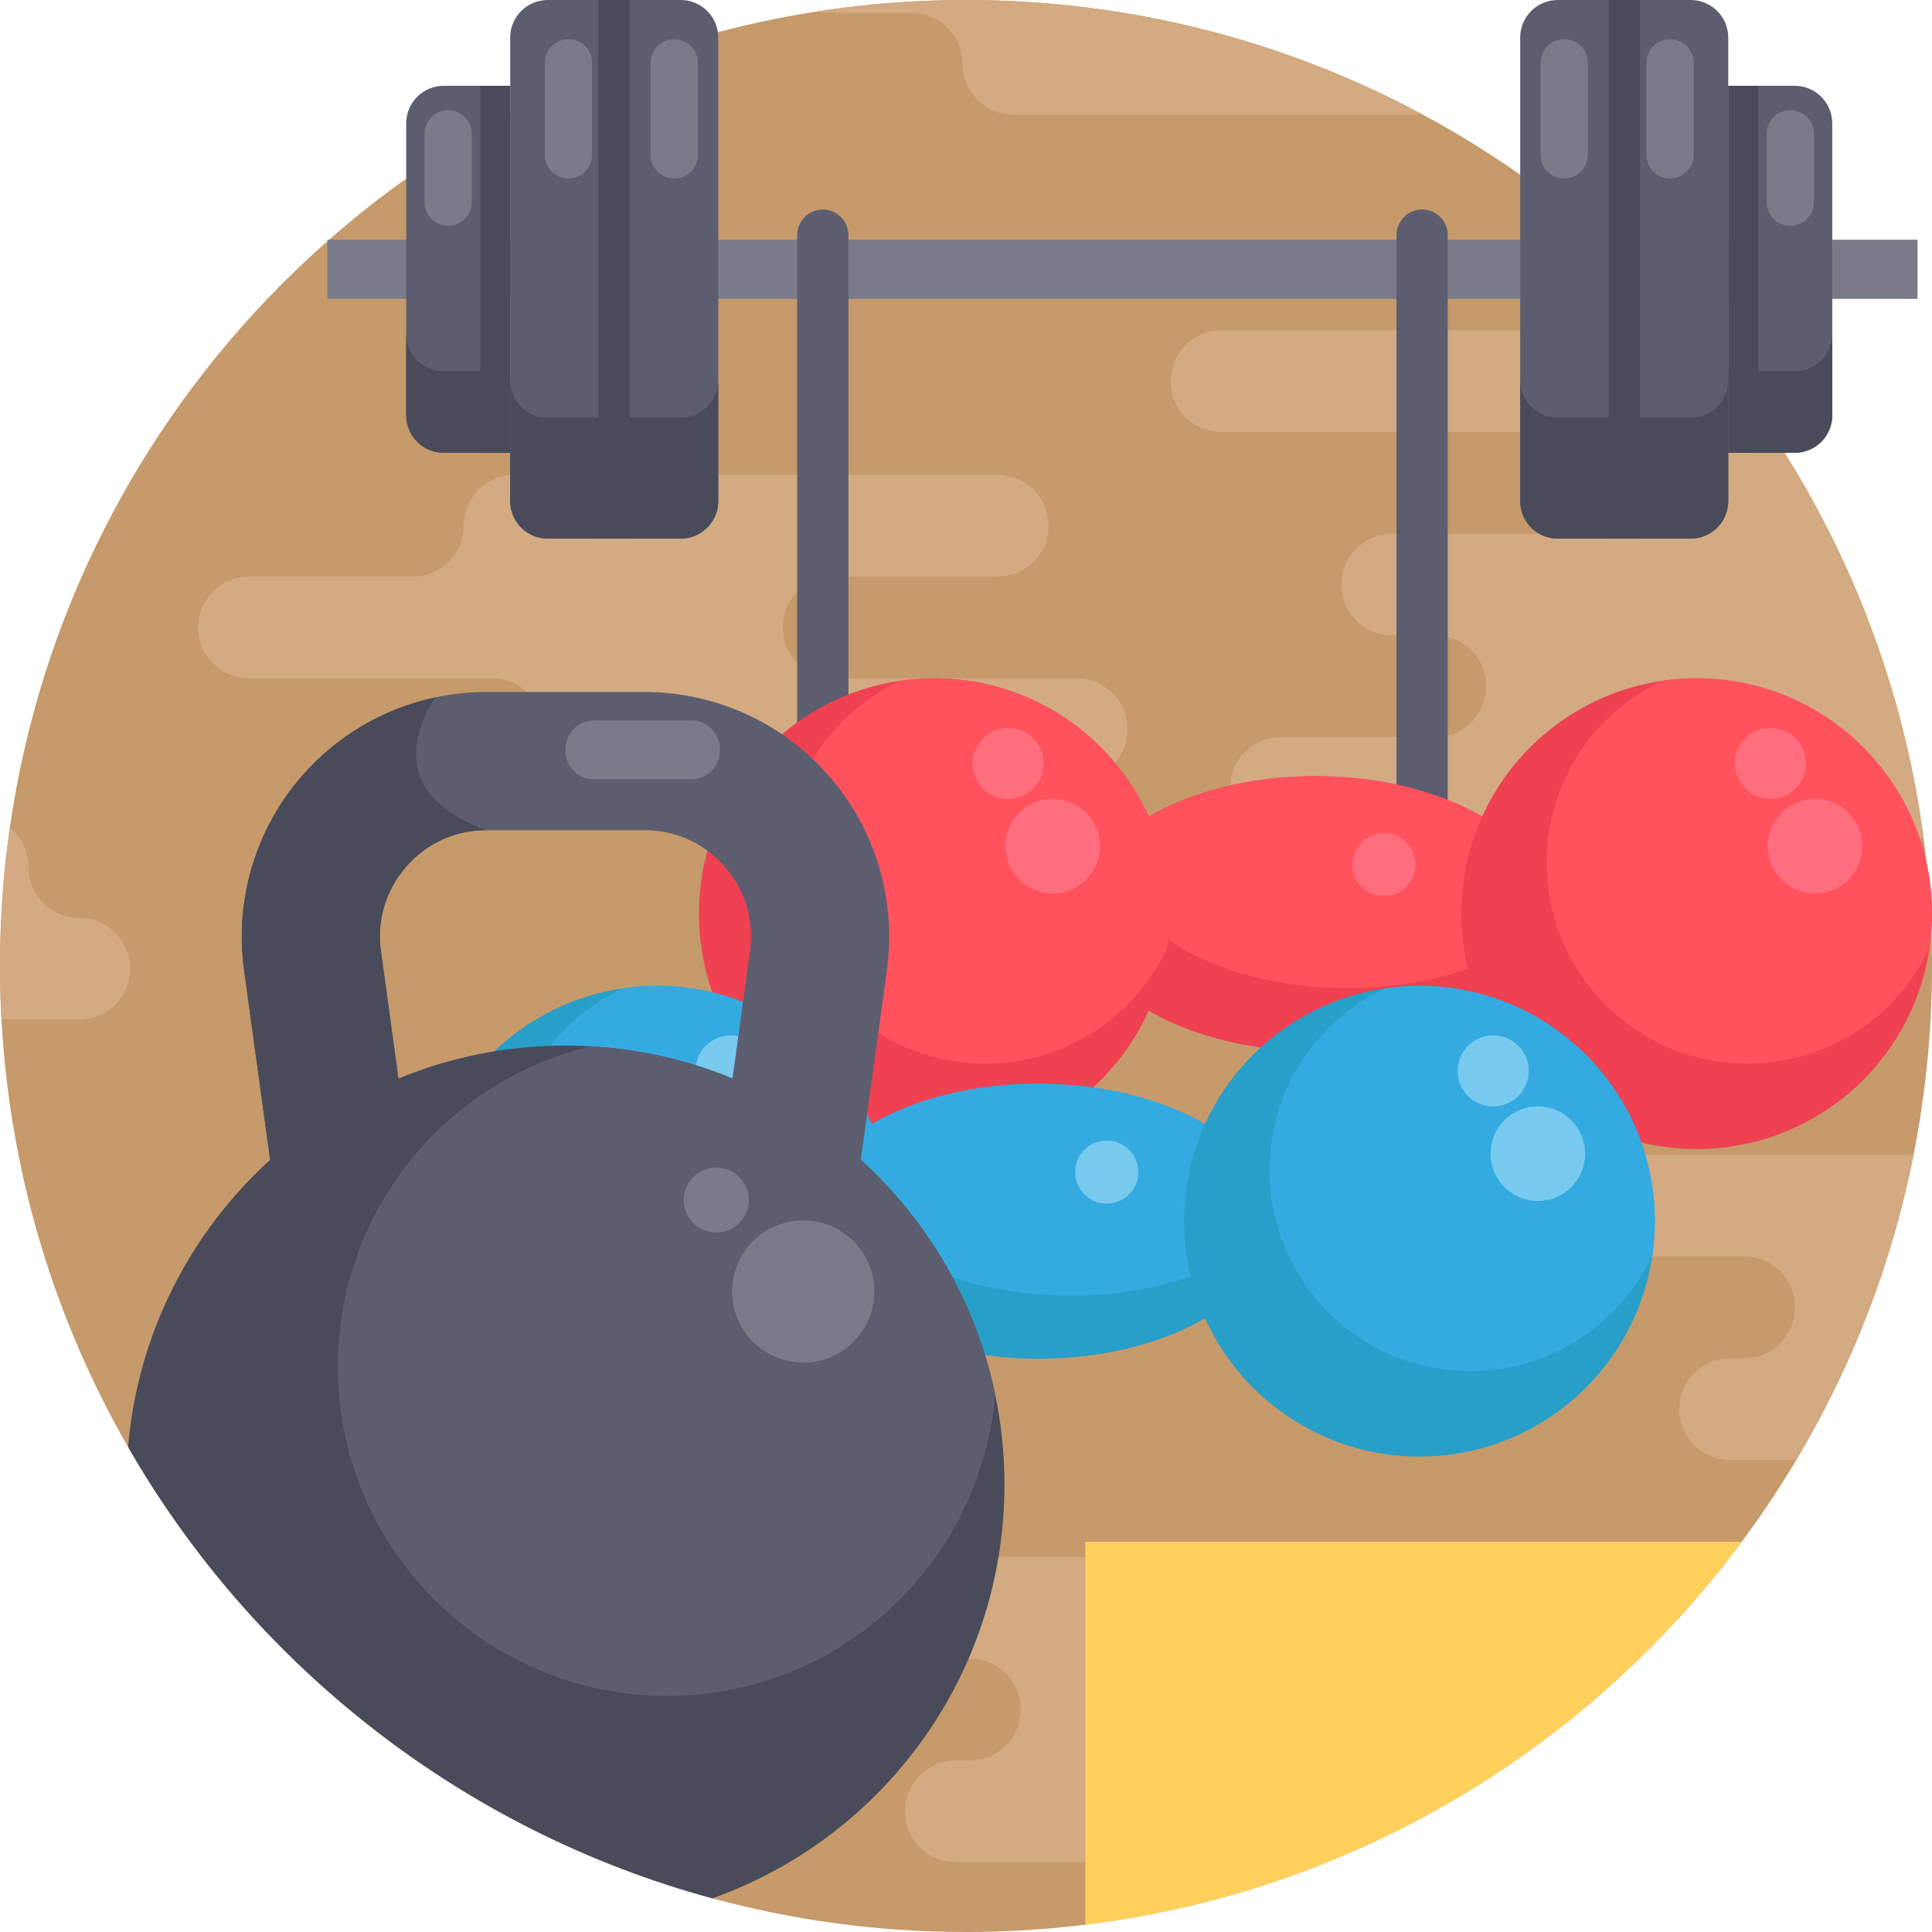 <?xml version="1.0" encoding="iso-8859-1"?>
<!-- Generator: Adobe Illustrator 19.0.0, SVG Export Plug-In . SVG Version: 6.00 Build 0)  -->
<svg version="1.1" id="Capa_1" xmlns="http://www.w3.org/2000/svg" xmlns:xlink="http://www.w3.org/1999/xlink" x="0px" y="0px"
	 viewBox="0 0 512 512" style="enable-background:new 0 0 512 512;" xml:space="preserve">
<path style="fill:#C69A6A;" d="M512,256c0,17.126-1.682,33.855-4.89,50.04c-5.747,29.017-16.405,56.278-31.075,80.865
	c-4.451,7.481-9.289,14.723-14.461,21.682c-15.047,20.24-33.008,38.181-53.279,53.196c-1.714,1.285-3.448,2.529-5.193,3.751
	c-0.01,0.01-0.01,0.01-0.01,0.01c-7.168,5.036-14.587,9.718-22.267,14.002c-9.331,5.235-19.028,9.895-29.038,13.928
	c-20.219,8.171-41.733,13.824-64.146,16.583C277.274,511.342,266.71,512,256,512c-23.27,0-45.808-3.103-67.229-8.923
	c-66.038-17.92-121.469-61.607-154.833-119.609C14.566,349.78,2.633,311.265,0.397,270.179C0.125,265.488,0,260.754,0,256
	c0-12.445,0.888-24.691,2.612-36.665C18.557,108.147,105.942,20.031,216.775,2.988c0,0,0,0.01,0.01,0C229.575,1.024,242.657,0,256,0
	c43.719,0,84.877,10.961,120.874,30.281c27.303,14.649,51.639,34.105,71.879,57.25c32.413,37.042,54.314,83.529,61.043,134.781
	C511.248,233.336,512,244.579,512,256z"/>
<g>
	<path style="fill:#D3AA81;" d="M509.795,222.312H339.414c-3.72,0-7.084-1.505-9.519-3.95c-2.445-2.435-3.95-5.799-3.95-9.529
		c0-7.44,6.029-13.479,13.469-13.479h40.97c3.72,0,7.095-1.505,9.529-3.95c2.445-2.435,3.95-5.799,3.95-9.529
		c0-7.44-6.029-13.469-13.479-13.469h-11.431c-3.72,0-7.084-1.505-9.529-3.95c-2.445-2.445-3.95-5.81-3.95-9.529
		c0-7.45,6.04-13.479,13.479-13.479h37.857c3.72,0,7.095-1.505,9.529-3.95c2.435-2.445,3.95-5.81,3.95-9.529
		c0-7.44-6.04-13.479-13.479-13.479h-83.111c-3.73,0-7.095-1.505-9.529-3.95c-2.445-2.435-3.95-5.81-3.95-9.529
		c0-7.44,6.029-13.479,13.479-13.479h125.053C481.165,124.573,503.066,171.06,509.795,222.312z"/>
	<path style="fill:#D3AA81;" d="M507.11,306.04c-5.747,29.017-16.405,56.278-31.075,80.865h-17.544c-3.73,0-7.095-1.515-9.529-3.95
		c-2.445-2.435-3.95-5.81-3.95-9.529c0-7.44,6.029-13.479,13.479-13.479h3.741c3.73,0,7.095-1.505,9.529-3.95
		c2.445-2.435,3.95-5.799,3.95-9.529c0-7.44-6.029-13.479-13.479-13.479h-36.739c-3.72,0-7.095-1.505-9.529-3.95
		c-2.435-2.435-3.95-5.799-3.95-9.529c0-7.44,6.039-13.469,13.479-13.469L507.11,306.04L507.11,306.04z"/>
	<path style="fill:#D3AA81;" d="M406.288,453.047c0,3.333-1.202,6.384-3.218,8.735c-1.39,1.64-3.166,2.936-5.193,3.751
		c-0.01,0.01-0.01,0.01-0.01,0.01c-1.557,0.637-3.271,0.982-5.057,0.982h-3.741c-3.72,0-7.095,1.505-9.529,3.939
		c-2.341,2.341-3.824,5.538-3.939,9.08c-9.331,5.235-19.028,9.895-29.038,13.928h-93.309c-3.72,0-7.084-1.505-9.519-3.95
		c-2.445-2.435-3.95-5.81-3.95-9.529c0-7.44,6.029-13.469,13.469-13.469h3.751c3.72,0,7.084-1.515,9.529-3.95s3.95-5.81,3.95-9.529
		c0-7.45-6.04-13.479-13.479-13.479h-36.739c-3.72,0-7.084-1.515-9.529-3.95c-2.445-2.435-3.95-5.81-3.95-9.529
		c0-7.44,6.04-13.479,13.479-13.479h113.58c7.44,0,13.469,6.04,13.469,13.479s6.04,13.479,13.479,13.479h32.016
		c3.73,0,7.095,1.505,9.529,3.95C404.783,445.952,406.288,449.317,406.288,453.047z"/>
	<path style="fill:#D3AA81;" d="M207.477,166.28L207.477,166.28c0-7.444,6.034-13.478,13.478-13.478h43.432
		c7.444,0,13.478-6.034,13.478-13.478l0,0c0-7.444-6.034-13.478-13.478-13.478h-128.04c-7.444,0-13.478,6.034-13.478,13.478l0,0
		c0,7.444-6.034,13.478-13.478,13.478H65.96c-7.444,0-13.478,6.034-13.478,13.478l0,0c0,7.444,6.034,13.478,13.478,13.478h64.398
		c7.444,0,13.478,6.034,13.478,13.478l0,0c0,7.444,6.034,13.478,13.478,13.478h128.039c7.444,0,13.478-6.034,13.478-13.478l0,0
		c0-7.444-6.034-13.478-13.478-13.478h-64.399C213.511,179.757,207.477,173.723,207.477,166.28z"/>
	<path style="fill:#D3AA81;" d="M376.874,30.281c-0.543,0.073-1.097,0.104-1.661,0.104H268.518c-7.44,0-13.479-6.029-13.479-13.469
		v-0.01c0-7.44-6.029-13.469-13.479-13.469h-21.337c-1.191,0-2.341-0.157-3.438-0.449C229.575,1.024,242.657,0,256,0
		C299.719,0,340.877,10.961,376.874,30.281z"/>
	<path style="fill:#D3AA81;" d="M34.492,256.7c0,7.45-6.04,13.479-13.479,13.479H0.397C0.125,265.488,0,260.754,0,256
		c0-12.445,0.888-24.691,2.612-36.665c3.009,2.466,4.921,6.217,4.921,10.418c0,3.72,1.515,7.095,3.95,9.529
		c2.435,2.435,5.81,3.95,9.529,3.95s7.095,1.505,9.529,3.939C32.977,249.616,34.492,252.98,34.492,256.7z"/>
</g>
<rect x="86.758" y="63.532" style="fill:#797B89;" width="421.407" height="15.673"/>
<g>
	<path style="fill:#5C5E70;" d="M218.05,296.511c-3.751,0-6.792-3.041-6.792-6.792V62.312c0-3.751,3.041-6.792,6.792-6.792
		s6.792,3.041,6.792,6.792v227.406C224.842,293.47,221.802,296.511,218.05,296.511z"/>
	<path style="fill:#5C5E70;" d="M376.875,296.511c-3.751,0-6.792-3.041-6.792-6.792V62.312c0-3.751,3.041-6.792,6.792-6.792
		c3.751,0,6.792,3.041,6.792,6.792v227.406C383.667,293.47,380.626,296.511,376.875,296.511z"/>
	<path style="fill:#5C5E70;" d="M135.211,120h-17.62c-5.494,0-9.947-4.453-9.947-9.947V32.685c0-5.494,4.453-9.947,9.947-9.947
		h17.62L135.211,120L135.211,120z"/>
</g>
<g>
	<path style="fill:#494B5B;" d="M107.643,88.458v21.595c0,5.494,4.453,9.947,9.947,9.947h17.62V98.405h-17.62
		C112.097,98.405,107.643,93.952,107.643,88.458z"/>
	<rect x="127.269" y="22.738" style="fill:#494B5B;" width="7.945" height="97.259"/>
</g>
<path style="fill:#5C5E70;" d="M162.778,0.001h-17.62c-5.494,0-9.947,4.453-9.947,9.947V132.79c0,5.494,4.453,9.947,9.947,9.947
	h17.62h17.62c5.494,0,9.947-4.453,9.947-9.947V9.948c0-5.494-4.453-9.947-9.947-9.947C180.398,0.001,162.778,0.001,162.778,0.001z"
	/>
<g>
	<path style="fill:#494B5B;" d="M180.398,110.693h-17.62h-17.62c-5.494,0-9.947-4.453-9.947-9.947v32.044
		c0,5.494,4.453,9.947,9.947,9.947h17.62h17.62c5.494,0,9.947-4.453,9.947-9.947v-32.044
		C190.346,106.239,185.893,110.693,180.398,110.693z"/>
	<rect x="158.595" y="0" style="fill:#494B5B;" width="8.359" height="142.733"/>
</g>
<g>
	<path style="fill:#797B89;" d="M178.678,47.303L178.678,47.303c-3.463,0-6.269-2.807-6.269-6.269V16.653
		c0-3.463,2.807-6.269,6.269-6.269l0,0c3.463,0,6.269,2.807,6.269,6.269v24.381C184.947,44.496,182.14,47.303,178.678,47.303z"/>
	<path style="fill:#797B89;" d="M150.64,47.303L150.64,47.303c-3.463,0-6.269-2.807-6.269-6.269V16.653
		c0-3.463,2.807-6.269,6.269-6.269l0,0c3.463,0,6.269,2.807,6.269,6.269v24.381C156.909,44.496,154.102,47.303,150.64,47.303z"/>
	<path style="fill:#797B89;" d="M118.77,59.841L118.77,59.841c-3.463,0-6.269-2.807-6.269-6.269V35.461
		c0-3.463,2.807-6.269,6.269-6.269l0,0c3.463,0,6.269,2.807,6.269,6.269v18.111C125.04,57.035,122.232,59.841,118.77,59.841z"/>
</g>
<path style="fill:#5C5E70;" d="M458.001,120h17.62c5.494,0,9.947-4.453,9.947-9.947V32.685c0-5.494-4.453-9.947-9.947-9.947h-17.62
	V120z"/>
<g>
	<path style="fill:#494B5B;" d="M485.568,88.458v21.595c0,5.494-4.453,9.947-9.947,9.947h-17.62V98.405h17.62
		C481.115,98.405,485.568,93.952,485.568,88.458z"/>
	<rect x="458" y="22.738" style="fill:#494B5B;" width="7.945" height="97.259"/>
</g>
<path style="fill:#5C5E70;" d="M430.433,0.001h17.62c5.494,0,9.947,4.453,9.947,9.947V132.79c0,5.494-4.453,9.947-9.947,9.947
	h-17.62h-17.62c-5.494,0-9.947-4.453-9.947-9.947V9.948c0-5.494,4.453-9.947,9.947-9.947L430.433,0.001z"/>
<g>
	<path style="fill:#494B5B;" d="M412.812,110.693h17.62h17.62c5.494,0,9.947-4.453,9.947-9.947v32.044
		c0,5.494-4.453,9.947-9.947,9.947h-17.62h-17.62c-5.494,0-9.947-4.453-9.947-9.947v-32.044
		C402.865,106.239,407.318,110.693,412.812,110.693z"/>
	<rect x="426.256" y="0" style="fill:#494B5B;" width="8.359" height="142.733"/>
</g>
<g>
	<path style="fill:#797B89;" d="M414.534,47.303L414.534,47.303c3.463,0,6.269-2.807,6.269-6.269V16.653
		c0-3.463-2.807-6.269-6.269-6.269l0,0c-3.463,0-6.269,2.807-6.269,6.269v24.381C408.265,44.496,411.071,47.303,414.534,47.303z"/>
	<path style="fill:#797B89;" d="M442.572,47.303L442.572,47.303c3.463,0,6.269-2.807,6.269-6.269V16.653
		c0-3.463-2.807-6.269-6.269-6.269l0,0c-3.463,0-6.269,2.807-6.269,6.269v24.381C436.302,44.496,439.109,47.303,442.572,47.303z"/>
	<path style="fill:#797B89;" d="M474.441,59.841L474.441,59.841c3.463,0,6.269-2.807,6.269-6.269V35.461
		c0-3.463-2.807-6.269-6.269-6.269l0,0c-3.463,0-6.269,2.807-6.269,6.269v18.111C468.172,57.035,470.978,59.841,474.441,59.841z"/>
</g>
<path style="fill:#EF4152;" d="M410.978,242.137c0,0.585-0.021,1.181-0.073,1.755c-1.567,19.31-28.86,34.68-62.297,34.68
	c-34.45,0-62.37-16.311-62.37-36.436c0-6.74,3.135-13.051,8.589-18.463c10.846-10.762,30.866-17.983,53.781-17.983
	C383.059,205.691,410.978,222.002,410.978,242.137z"/>
<path style="fill:#FF525D;" d="M410.978,242.137c0,0.585-0.021,1.181-0.073,1.755c-10.846,10.752-30.866,17.962-53.781,17.962
	c-34.44,0-62.37-16.311-62.37-36.436c0-0.585,0.021-1.17,0.073-1.745c10.846-10.762,30.866-17.983,53.781-17.983
	C383.059,205.691,410.978,222.002,410.978,242.137z"/>
<path style="fill:#EF4152;" d="M309.978,242.137c0,3.103-0.23,6.144-0.669,9.122c-4.409,30.114-30.365,53.248-61.712,53.248
	c-34.44,0-62.37-27.93-62.37-62.37c0-31.347,23.134-57.302,53.248-61.712c2.978-0.439,6.019-0.669,9.122-0.669
	C282.048,179.757,309.978,207.687,309.978,242.137z"/>
<path style="fill:#FF525D;" d="M309.978,242.137c0,3.103-0.23,6.144-0.669,9.122c-8.505,18.087-26.896,30.605-48.201,30.605
	c-29.403,0-53.238-23.834-53.238-53.238c0-21.305,12.518-39.696,30.605-48.201c2.978-0.439,6.019-0.669,9.122-0.669
	C282.048,179.757,309.978,207.687,309.978,242.137z"/>
<circle style="fill:#EF4152;" cx="449.62" cy="242.134" r="62.372"/>
<g>
	<circle style="fill:#FF6E7C;" cx="278.977" cy="224.235" r="12.539"/>
	<circle style="fill:#FF6E7C;" cx="267.149" cy="202.303" r="9.415"/>
</g>
<path style="fill:#FF525D;" d="M511.997,242.137c0,3.103-0.23,6.144-0.669,9.122c-8.505,18.087-26.896,30.605-48.201,30.605
	c-29.403,0-53.238-23.834-53.238-53.238c0-21.305,12.518-39.696,30.605-48.201c2.978-0.439,6.019-0.669,9.122-0.669
	C484.067,179.757,511.997,207.687,511.997,242.137z"/>
<g>
	<circle style="fill:#FF6E7C;" cx="480.998" cy="224.235" r="12.539"/>
	<circle style="fill:#FF6E7C;" cx="469.17" cy="202.303" r="9.415"/>
	<circle style="fill:#FF6E7C;" cx="366.749" cy="229.115" r="8.359"/>
</g>
<path style="fill:#279FC9;" d="M337.522,323.64c0,0.585-0.021,1.181-0.073,1.755c-1.567,19.31-28.86,34.68-62.297,34.68
	c-34.45,0-62.37-16.311-62.37-36.436c0-6.74,3.135-13.051,8.589-18.463c10.846-10.762,30.866-17.983,53.781-17.983
	C309.602,287.194,337.522,303.505,337.522,323.64z"/>
<path style="fill:#34ABE0;" d="M337.522,323.64c0,0.585-0.021,1.181-0.073,1.755c-10.846,10.752-30.866,17.962-53.781,17.962
	c-34.44,0-62.37-16.311-62.37-36.436c0-0.585,0.021-1.17,0.073-1.745c10.846-10.762,30.866-17.983,53.781-17.983
	C309.602,287.194,337.522,303.505,337.522,323.64z"/>
<path style="fill:#279FC9;" d="M236.522,323.64c0,3.103-0.23,6.144-0.669,9.122c-4.409,30.114-30.365,53.248-61.712,53.248
	c-34.44,0-62.37-27.93-62.37-62.37c0-31.347,23.134-57.302,53.248-61.712c2.978-0.439,6.019-0.669,9.122-0.669
	C208.592,261.26,236.522,289.19,236.522,323.64z"/>
<path style="fill:#34ABE0;" d="M236.522,323.64c0,3.103-0.23,6.144-0.669,9.122c-8.505,18.087-26.896,30.605-48.201,30.605
	c-29.403,0-53.238-23.834-53.238-53.238c0-21.305,12.518-39.696,30.605-48.201c2.978-0.439,6.019-0.669,9.122-0.669
	C208.592,261.26,236.522,289.19,236.522,323.64z"/>
<circle style="fill:#279FC9;" cx="376.163" cy="323.636" r="62.372"/>
<g>
	<circle style="fill:#78CAEF;" cx="205.521" cy="305.737" r="12.539"/>
	<circle style="fill:#78CAEF;" cx="193.693" cy="283.805" r="9.415"/>
</g>
<path style="fill:#34ABE0;" d="M438.54,323.64c0,3.103-0.23,6.144-0.669,9.122c-8.505,18.087-26.896,30.605-48.201,30.605
	c-29.403,0-53.238-23.834-53.238-53.238c0-21.305,12.518-39.696,30.605-48.201c2.978-0.439,6.019-0.669,9.122-0.669
	C410.61,261.26,438.54,289.19,438.54,323.64z"/>
<g>
	<circle style="fill:#78CAEF;" cx="407.542" cy="305.737" r="12.539"/>
	<circle style="fill:#78CAEF;" cx="395.713" cy="283.805" r="9.415"/>
	<circle style="fill:#78CAEF;" cx="293.292" cy="310.617" r="8.359"/>
</g>
<path style="fill:#5C5E70;" d="M219.679,205.615c-12.33-14.137-30.145-22.235-48.891-22.235H128.93c-4.577,0-9.101,0.481-13.5,1.421
	c-13.625,2.884-26.081,10.125-35.391,20.814c-12.33,14.127-17.93,32.893-15.36,51.461l6.907,50.28l3.156,22.998l3.051,22.131
	h144.123l3.354-24.419l2.853-20.699l6.917-50.291C237.599,238.508,231.999,219.742,219.679,205.615z M190.861,309.467l-0.878,6.395
	h-80.248l-1.118-8.14l-3.02-21.912l-4.639-33.719c-1.139-8.213,1.243-16.175,6.687-22.403c5.433-6.248,12.999-9.686,21.285-9.686
	h41.859c8.276,0,15.841,3.438,21.285,9.686c5.433,6.228,7.816,14.19,6.687,22.403l-4.639,33.719L190.861,309.467z"/>
<g>
	<path style="fill:#494B5B;" d="M109.732,315.867h15.457c-3.145,8.52-5.493,14.003-5.493,14.003l-44.949,0.485l-10.072-73.279
		c-2.563-18.57,3.038-37.334,15.36-51.466c9.317-10.685,21.769-17.924,35.395-20.81c-3.705,5.418-14.585,25.055,13.497,35.202
		c-8.283,0-15.845,3.436-21.285,9.683c-5.44,6.237-7.82,14.197-6.689,22.405L109.732,315.867z"/>
	<path style="fill:#494B5B;" d="M266.188,393.425c0,50.604-32.298,93.654-77.416,109.652
		c-66.038-17.92-121.469-61.607-154.833-119.609c2.55-30.093,16.562-56.926,37.648-76.11c9.916-9.028,21.41-16.363,34.011-21.546
		c13.646-5.622,28.588-8.725,44.262-8.725c2.257,0,4.504,0.073,6.729,0.199c13.228,0.752,25.861,3.72,37.533,8.526
		c12.591,5.183,24.074,12.518,34.001,21.556c17.763,16.154,30.501,37.742,35.6,62.13
		C265.341,377.208,266.188,385.223,266.188,393.425z"/>
</g>
<path style="fill:#5C5E70;" d="M263.721,369.498c-3.705,44.767-41.212,79.935-86.937,79.935c-48.192,0-87.249-39.057-87.249-87.249
	c0-41.244,28.598-75.789,67.052-84.901C209.616,280.311,253.133,318.851,263.721,369.498z"/>
<g>
	<circle style="fill:#797B89;" cx="212.867" cy="342.256" r="18.85"/>
	<circle style="fill:#797B89;" cx="189.827" cy="318.025" r="8.617"/>
	<path style="fill:#797B89;" d="M183.211,206.537h-25.781c-4.184,0-7.576-3.392-7.576-7.576v-0.468c0-4.184,3.392-7.576,7.576-7.576
		h25.781c4.184,0,7.576,3.392,7.576,7.576v0.468C190.787,203.145,187.395,206.537,183.211,206.537z"/>
</g>
<path style="fill:#FFD15C;" d="M461.573,408.586c-40.72,54.774-102.807,92.714-173.934,101.47v-101.47L461.573,408.586
	L461.573,408.586z"/>
<g>
</g>
<g>
</g>
<g>
</g>
<g>
</g>
<g>
</g>
<g>
</g>
<g>
</g>
<g>
</g>
<g>
</g>
<g>
</g>
<g>
</g>
<g>
</g>
<g>
</g>
<g>
</g>
<g>
</g>
</svg>
